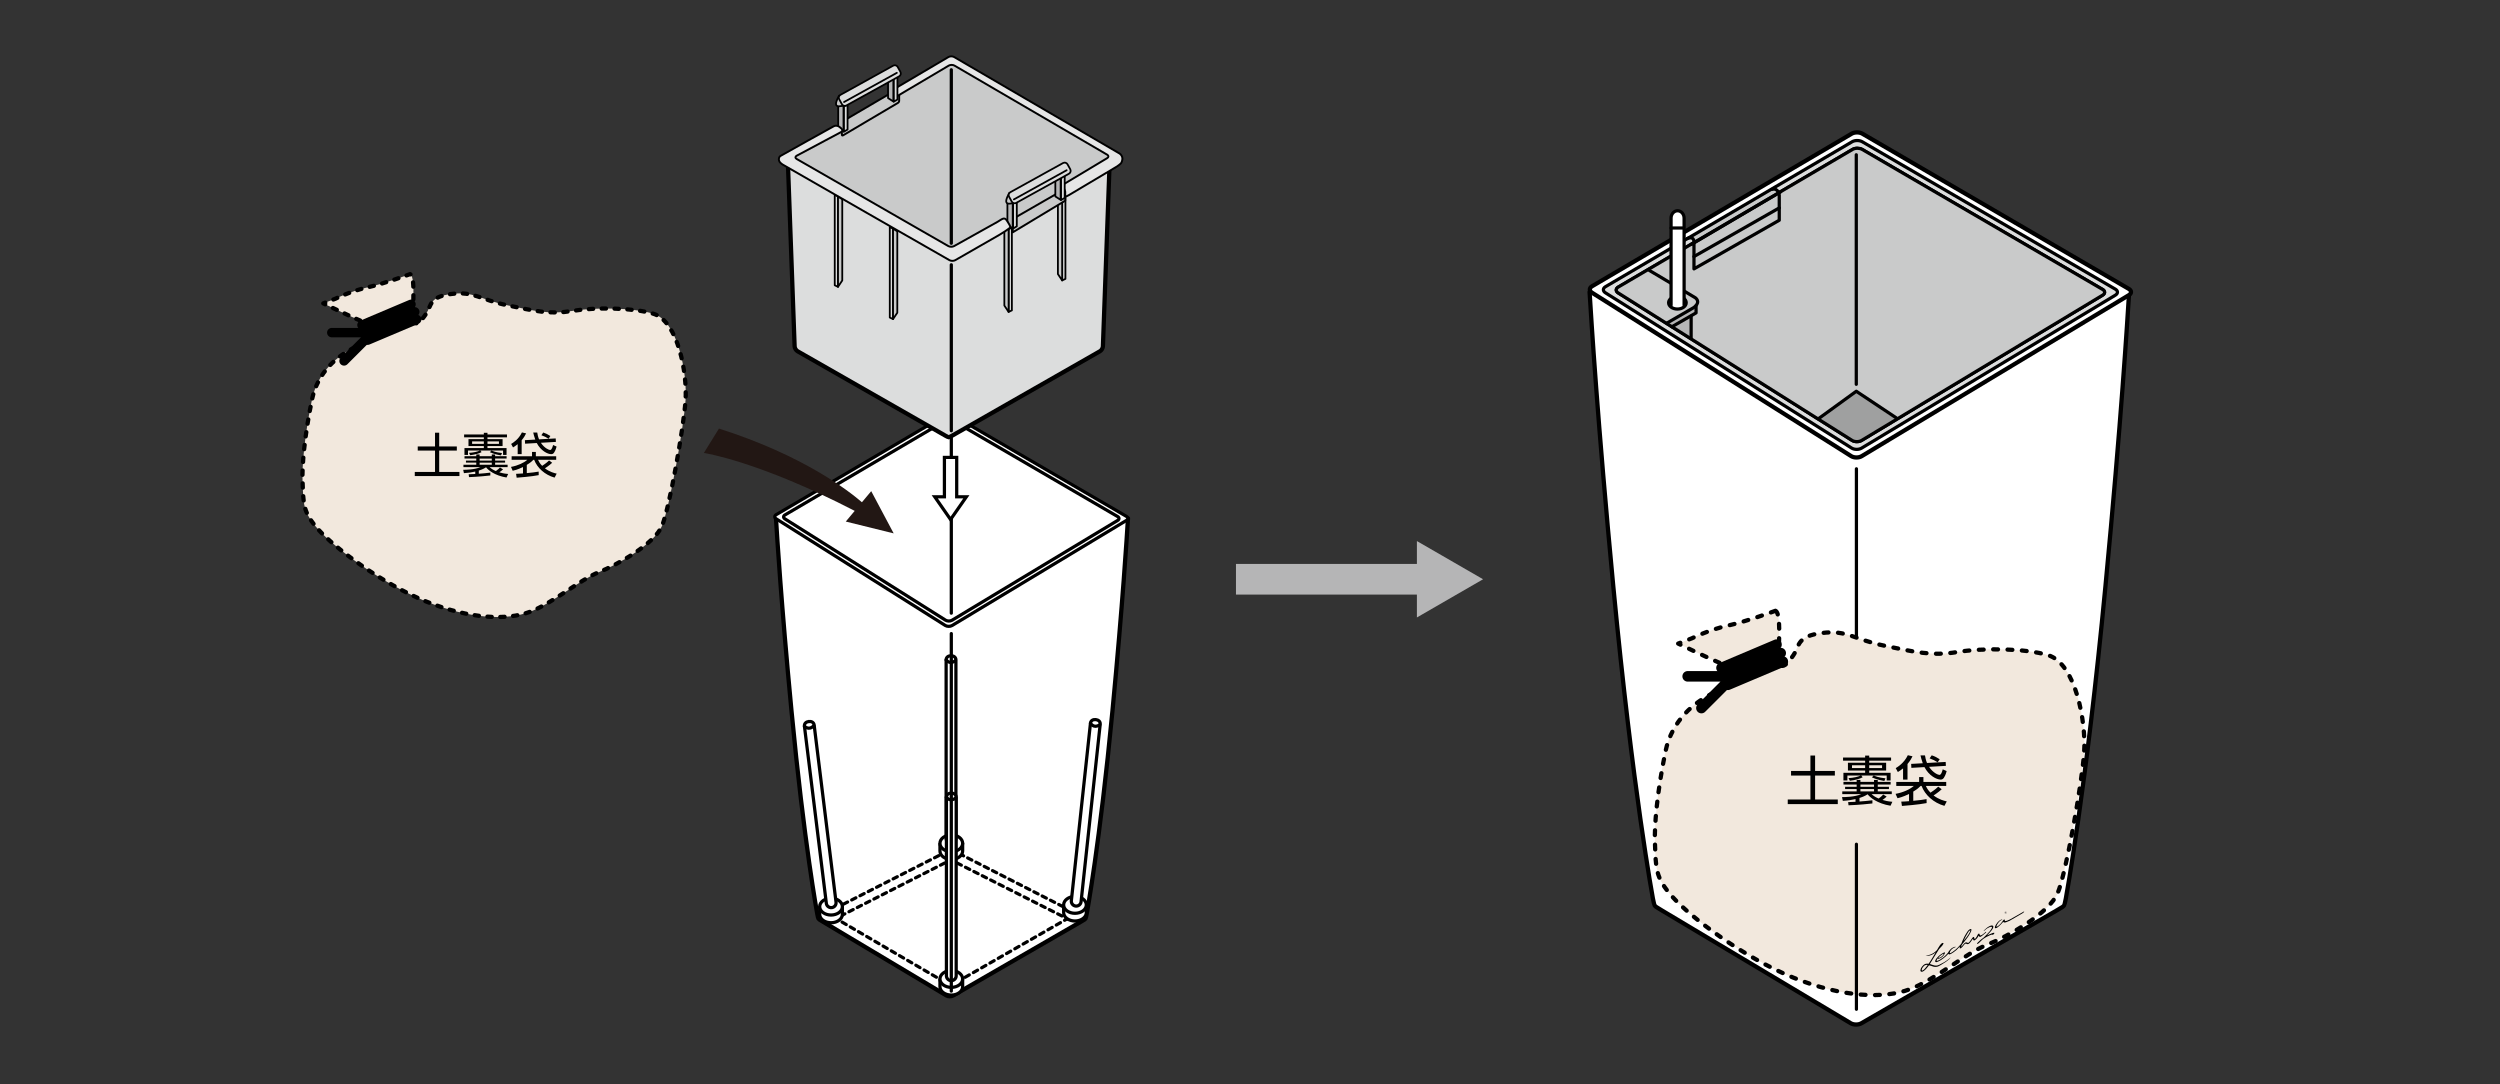 <?xml version="1.0" encoding="utf-8"?>
<!-- Generator: Adobe Illustrator 15.0.0, SVG Export Plug-In . SVG Version: 6.00 Build 0)  -->
<!DOCTYPE svg PUBLIC "-//W3C//DTD SVG 1.1//EN" "http://www.w3.org/Graphics/SVG/1.1/DTD/svg11.dtd">
<svg version="1.1" id="レイヤー_1" xmlns="http://www.w3.org/2000/svg" xmlns:xlink="http://www.w3.org/1999/xlink" x="0px"
	 y="0px" width="830px" height="360px" viewBox="0 0 830 360" enable-background="new 0 0 830 360" xml:space="preserve">
<rect x="0" y="0" width="830" height="360" fill="#333333" stroke="none"/>
<rect fill="none" width="830" height="360"/>
<g>
	<g>
		<path fill="#FFFFFF" d="M527.738,96.935c0.594,9.434,2.594,42.336,7.875,97.742c6.469,67.877,13.146,103.61,13.146,103.61
			c0.209,1.108,0.463,2.141,0.566,2.295s0.338,0.386,0.52,0.515c0.182,0.128,1.121,0.706,2.09,1.284l62.494,37.327
			c0.969,0.578,2.559,0.59,3.535,0.025l64.709-37.378c0.975-0.563,1.922-1.131,2.102-1.259c0.182-0.129,0.414-0.36,0.518-0.515
			c0.105-0.154,0.359-1.187,0.566-2.295c0,0,6.678-35.733,13.146-103.61c5.283-55.406,7.281-88.309,7.875-97.742"/>
		
			<path fill="none" stroke="#000000" stroke-width="1.418" stroke-linecap="round" stroke-linejoin="round" stroke-miterlimit="10" d="
			M527.738,96.935c0.594,9.434,2.594,42.336,7.875,97.742c6.469,67.877,13.146,103.61,13.146,103.61
			c0.209,1.108,0.463,2.141,0.566,2.295s0.338,0.386,0.52,0.515c0.182,0.128,1.121,0.706,2.09,1.284l62.494,37.327
			c0.969,0.578,2.559,0.59,3.535,0.025l64.709-37.378c0.975-0.563,1.922-1.131,2.102-1.259c0.182-0.129,0.414-0.36,0.518-0.515
			c0.105-0.154,0.359-1.187,0.566-2.295c0,0,6.678-35.733,13.146-103.61c5.283-55.406,7.281-88.309,7.875-97.742"/>
	</g>
	
		<line fill="none" stroke="#000000" stroke-width="1.077" stroke-linecap="round" stroke-linejoin="round" stroke-miterlimit="10" x1="616.332" y1="155.649" x2="616.332" y2="246.467"/>
	<g>
		<path fill="#FFFFFF" d="M706.758,95.903c0.975,0.567,0.982,1.508,0.016,2.089l-88.711,53.467
			c-0.965,0.581-2.535,0.565-3.488-0.036l-86.041-54.26c-0.953-0.602-0.939-1.561,0.033-2.132l86.189-50.646
			c0.973-0.57,2.564-0.574,3.537-0.007L706.758,95.903z"/>
		
			<path fill="none" stroke="#000000" stroke-width="1.418" stroke-linecap="round" stroke-linejoin="round" stroke-miterlimit="10" d="
			M706.758,95.903c0.975,0.567,0.982,1.508,0.016,2.089l-88.711,53.467c-0.965,0.581-2.535,0.565-3.488-0.036l-86.041-54.26
			c-0.953-0.602-0.939-1.561,0.033-2.132l86.189-50.646c0.973-0.57,2.564-0.574,3.537-0.007L706.758,95.903z"/>
	</g>
	<g>
		<path fill="#DCDDDD" d="M702.301,96.002c0.926,0.538,0.934,1.432,0.016,1.984l-84.275,50.797
			c-0.916,0.553-2.408,0.538-3.312-0.034l-81.736-51.547c-0.906-0.572-0.893-1.482,0.031-2.025l81.875-48.115
			c0.924-0.543,2.436-0.545,3.361-0.007L702.301,96.002z"/>
	</g>
	<rect x="608.609" y="233.799" fill="#FFFFFF" width="29.486" height="33.694"/>
	<path fill="#F2E8DD" d="M589.443,202.784c0,0-9.477,3.511-15.797,4.916c-6.314,1.403-11.93,4.214-11.93,4.214l-4.562,1.753
		c0,0,10.877,5.266,14.387,6.668c3.512,1.404,5.268,4.912,5.268,4.912s-0.355,1.407-7.373,4.566
		c-7.02,3.156-14.391,9.477-16.496,19.655c-2.865,13.856-3.713,25.038-3.506,30.185c0.348,8.775,0,11.58,5.963,18.251
		c5.965,6.667,23.516,20.007,40.012,26.678c16.5,6.665,30.188,7.017,38.611,3.86c8.424-3.16,18.602-11.938,25.621-14.744
		c7.018-2.807,20.707-10.527,23.514-17.199c2.809-6.667,8.076-36.502,8.775-46.682c0.707-10.178-2.807-29.482-11.934-32.29
		c-7.496-2.307-21.762-2.457-30.182-1.052c-8.424,1.403-14.041,0-24.219-2.108c-10.18-2.104-12.285-5.264-20.709-4.212
		c-8.424,1.055-7.369,4.212-9.479,7.372c-2.105,3.159-3.508,4.212-4.562,3.159C589.795,219.634,591.9,203.836,589.443,202.784z"/>
	
		<path fill="none" stroke="#000000" stroke-width="1.418" stroke-linecap="round" stroke-linejoin="round" stroke-dasharray="1.589,3.178" d="
		M589.443,202.784c0,0-9.477,3.511-15.797,4.916c-6.314,1.403-11.93,4.214-11.93,4.214l-4.562,1.753c0,0,10.877,5.266,14.387,6.668
		c3.512,1.404,5.268,4.912,5.268,4.912s-0.355,1.407-7.373,4.566c-7.02,3.156-14.391,9.477-16.496,19.655
		c-2.865,13.856-3.713,25.038-3.506,30.185c0.348,8.775,0,11.58,5.963,18.251c5.965,6.667,23.516,20.007,40.012,26.678
		c16.5,6.665,30.188,7.017,38.611,3.86c8.424-3.16,18.602-11.938,25.621-14.744c7.018-2.807,20.707-10.527,23.514-17.199
		c2.809-6.667,8.076-36.502,8.775-46.682c0.707-10.178-2.807-29.482-11.934-32.29c-7.496-2.307-21.762-2.457-30.182-1.052
		c-8.424,1.403-14.041,0-24.219-2.108c-10.18-2.104-12.285-5.264-20.709-4.212c-8.424,1.055-7.369,4.212-9.479,7.372
		c-2.105,3.159-3.508,4.212-4.562,3.159C589.795,219.634,591.9,203.836,589.443,202.784z"/>
	
		<polyline fill="none" stroke="#000000" stroke-width="3.51" stroke-linecap="round" stroke-linejoin="round" stroke-miterlimit="10" points="
		560.309,224.546 575.404,224.546 564.871,235.079 	"/>
	
		<line fill="none" stroke="#000000" stroke-width="3.51" stroke-linecap="round" stroke-linejoin="round" stroke-miterlimit="10" x1="571.541" y1="221.739" x2="589.795" y2="214.017"/>
	
		<line fill="none" stroke="#000000" stroke-width="3.51" stroke-linecap="round" stroke-linejoin="round" stroke-miterlimit="10" x1="572.945" y1="224.546" x2="591.197" y2="216.827"/>
	
		<line fill="none" stroke="#000000" stroke-width="3.51" stroke-linecap="round" stroke-linejoin="round" stroke-miterlimit="10" x1="573.646" y1="227.354" x2="591.9" y2="219.634"/>
	<g>
		<path d="M602.613,250.837v5.118h6.559v1.532h-6.559v7.947h7.531v1.531h-16.613v-1.531h7.531v-7.947h-6.434v-1.532h6.434v-5.118
			H602.613z"/>
		<path d="M627.658,267.507c-4.488-0.739-6.867-2.812-7.605-3.803c-0.99,0.667-2.162,1.063-2.703,1.226v1.171
			c1.893-0.144,2.307-0.18,4.289-0.414v1.063c-1.316,0.144-4.217,0.468-7.93,0.612l-0.125-1.063c1.424-0.054,2.162-0.09,2.449-0.107
			v-0.901c-1.35,0.307-2.414,0.486-4.217,0.595l-0.27-1.243c0.848,0,4.289-0.036,6.398-0.991h-6.309v-0.901h4.775v-0.775h-3.838
			v-0.757h3.838v-0.757h-4.379v-0.883h4.379v-0.631h1.244v0.631h4.523v-0.631h1.242v0.631h4.271v0.883h-4.271v0.757h3.713v0.757
			h-3.713v0.775h4.65v0.901h-6.703c0.738,0.666,1.404,1.062,2.342,1.459c0.865-0.595,1.334-1.117,1.514-1.333l1.154,0.702
			c-0.596,0.541-0.865,0.722-1.389,1.1c0.848,0.252,1.748,0.486,3.279,0.613L627.658,267.507z M618.395,258.063
			c-0.9,0.505-2.451,0.919-4.234,1.153l-0.451-0.883c1.695-0.09,3.154-0.433,4.072-0.865h-4.449v1.64h-1.316v-2.54h7.209v-0.757
			h-5.713v-2.577h5.713v-0.685h-7.336v-1.046h7.336v-0.631h1.352v0.631h7.262v1.046h-7.262v0.685h5.621v2.577h-5.621v0.757h7.1v2.54
			h-1.297v-1.64h-8.453L618.395,258.063z M614.863,254.063V255h4.361v-0.937H614.863z M617.656,260.46v0.757h4.523v-0.757H617.656z
			 M617.656,261.974v0.775h4.523v-0.775H617.656z M620.576,254.063V255h4.27v-0.937H620.576z M622.07,257.487
			c1.623,0.685,3.299,0.847,3.912,0.919l-0.379,0.883c-0.434-0.072-2.523-0.433-4.145-1.207L622.07,257.487z"/>
		<path d="M629.33,263.56c2.631-0.486,4.848-1.55,6.055-2.631h-5.82v-1.333h7.586v-1.604h1.424v1.604h7.568v1.333h-6.758
			c0.252,0.559,0.613,1.298,1.531,2.234c1.604-1.045,2.217-1.64,2.578-2l1.152,0.865c-1.152,1.1-2.631,2-2.703,2.055
			c1.803,1.387,3.551,1.783,4.379,1.981l-0.773,1.479c-3.623-1.01-6.488-3.641-7.588-6.614h-0.307
			c-0.504,0.505-1.008,1.01-2.451,1.874v3.063c2.199-0.216,2.992-0.306,4.416-0.559l0.018,1.315
			c-2.541,0.523-7.658,0.92-8.199,0.955l-0.217-1.441c0.848-0.018,1.605-0.054,2.578-0.144v-2.397
			c-2.072,1.01-3.279,1.279-3.838,1.406L629.33,263.56z M633.293,258.82h-1.477v-3.712c-0.721,0.595-1.244,0.901-1.73,1.207
			l-0.703-1.297c0.703-0.433,2.758-1.658,4.02-4.289l1.549,0.36c-0.342,0.685-0.684,1.388-1.658,2.559V258.82z M645.963,252.964
			l0.072,1.298l-5.588,0.324c1.352,2.054,3.047,2.685,3.443,2.685c0.611,0,0.936-1.261,1.1-1.855l1.297,0.576
			c-0.307,1.279-0.758,1.982-0.92,2.234c-0.359,0.559-0.828,0.595-1.08,0.595c-1.352,0-3.875-1.279-5.371-4.145l-4.342,0.252
			l-0.072-1.315l3.855-0.216c-0.432-1.189-0.613-2-0.756-2.613h1.494c0.109,0.685,0.271,1.568,0.668,2.523L645.963,252.964z
			 M643.312,253.072c-0.863-0.541-1.639-0.919-2.684-1.298l0.703-1.009c1.025,0.342,1.494,0.595,2.648,1.297L643.312,253.072z"/>
	</g>
	<g>
		<g>
			<g>
				<g>
					<g>
						<g>
							<path fill-rule="evenodd" clip-rule="evenodd" d="M645.521,319.415c-0.471,0.274-1.082,0.602-1.623,0.855
								c-0.547,0.252-0.693,0.288-1.088,0.315c-0.402,0.027-0.822-0.11-1.115-0.211c-0.289-0.104-0.748-0.263-0.986-0.331
								c0.012-0.059,1.113-1.812,1.277-2.074c0.168-0.258,0.988-1.587,1.133-1.828c0.145-0.238,0.514-0.814,0.658-1.047
								c0.24-0.227,0.902-0.975,1.053-1.146c0.143-0.178,0.367-0.521,0.398-0.626c0.031-0.102,0.018-0.159-0.051-0.205
								c-0.139-0.105-0.242-0.071-0.404-0.003c-0.154,0.062-0.455,0.363-0.684,0.67c-0.229,0.311-0.391,0.565-0.559,0.862
								c-0.164,0.3-0.363,0.634-0.469,0.802c-0.096,0.098-0.188,0.212-0.57,0.536c-0.377,0.329-0.615,0.437-0.877,0.586
								c-0.252,0.146-0.059,0.048-0.182,0.105c-0.398,0.202-0.914,0.383-1.229,0.444c-0.4,0.074-0.43,0.085-0.91,0.102
								c0.051,0.018,0.229,0.078,0.502,0.1c0.412,0.047,0.877-0.078,1.191-0.174c0.312-0.104,0.838-0.372,1.033-0.499
								c0.191-0.128,0.359-0.241,0.648-0.487c-0.078,0.133-0.959,1.576-1.164,1.932c-0.205,0.354-0.148,0.225-0.383,0.607
								c-0.225,0.382-0.691,1.086-0.824,1.273c-0.062-0.005-0.355-0.043-0.428-0.041c-0.068,0-0.266-0.031-0.635,0.088
								c-0.373,0.122-0.674,0.402-0.832,0.576c-0.088,0.092-0.221,0.235-0.309,0.352c-0.125,0.156-0.254,0.363-0.305,0.471
								c-0.09,0.17-0.186,0.496-0.201,0.688c-0.012,0.121,0.006,0.354,0.174,0.453c0.221,0.123,0.48,0.092,0.914-0.189
								c0.434-0.283,0.688-0.597,0.992-0.926c0.301-0.332,0.635-0.786,0.768-0.967c0.082,0.006,0.6,0.156,0.725,0.205
								c0.115,0.05,0.549,0.184,0.744,0.246c0.258,0.081,0.719,0.125,1.168,0.043c0.441-0.081,0.869-0.358,1.289-0.59
								c0.414-0.232,0.98-0.596,1.459-0.908c0.48-0.316,1.117-0.829,1.328-1.02c0.207-0.191,0.416-0.449,0.555-0.632
								c-0.08,0.045-0.604,0.481-0.9,0.706C646.518,318.751,645.98,319.138,645.521,319.415z M638.912,321.741
								c-0.289,0.258-0.646,0.559-0.811,0.476c-0.076-0.041-0.096-0.19-0.068-0.349c0.033-0.199,0.178-0.516,0.324-0.701
								c0.148-0.185,0.42-0.543,0.719-0.697c0.291-0.16,0.602-0.191,0.936-0.104C639.74,320.719,639.211,321.48,638.912,321.741z
								 M656.914,310.647c0.076,0.146,0.166,0.327,0.377,0.379c0.203,0.059,0.41-0.074,0.705-0.287
								c0.301-0.215,1.207-0.979,1.32-1.102c0.105-0.126,0.115-0.217,0.07-0.259c-0.041-0.036-0.086-0.011-0.162,0.036
								c-0.078,0.051-0.301,0.27-0.506,0.454c-0.211,0.188-0.406,0.318-0.615,0.457c-0.207,0.145-0.361,0.21-0.469,0.253
								c-0.195,0.068-0.326-0.172-0.371-0.253s-0.117-0.279-0.141-0.337c-0.025-0.062-0.109-0.048-0.25,0.008
								c-0.131,0.053-0.23,0.193-0.275,0.318c-0.045,0.117-0.172,0.349-0.32,0.635c-0.154,0.284-0.23,0.398-0.33,0.509
								c-0.098,0.104-0.281,0.3-0.361,0.288c-0.055-0.006-0.119-0.238-0.146-0.391s-0.033-0.246-0.166-0.282
								c-0.129-0.036-0.314,0.119-0.412,0.252c-0.1,0.136-0.332,0.479-0.564,0.816c-0.229,0.335-0.406,0.538-0.484,0.626
								c-0.078,0.094-0.25,0.236-0.367,0.279c-0.109,0.047-0.248-0.055-0.369-0.11c-0.123-0.052-0.311-0.131-0.52-0.041
								c-0.211,0.095-0.41,0.313-0.57,0.479c-0.158,0.165-0.596,0.707-0.691,0.818c-0.09,0.111-0.146,0.162-0.158,0.004
								c-0.012-0.219,0.328-0.689,0.398-0.804c0.027-0.03,0.348-0.399,0.697-0.843c0.426-0.531,0.904-1.171,1.127-1.484
								c0.48-0.686,0.891-1.473,1.045-1.871c0.139-0.367,0.139-0.539,0.076-0.664c-0.059-0.119-0.324-0.127-0.553,0.011
								c-0.225,0.136-0.465,0.385-0.66,0.634c-0.199,0.258-0.912,1.44-1.102,1.809c-0.193,0.365-0.488,1.053-0.615,1.33
								c-0.125,0.279-0.254,0.625-0.414,1.027c-0.26,0.295-0.729,0.826-1.17,1.27c-0.348,0.348-0.68,0.631-0.832,0.757
								c-0.352,0.291-0.74,0.579-0.98,0.737c-0.246,0.154-0.48,0.281-0.602,0.334c-0.127,0.056-0.266-0.041-0.23-0.24
								c0.027-0.203,0.203-0.535,0.449-0.814c0.254-0.279,0.371-0.377,0.613-0.537c0.248-0.161,0.512-0.264,0.785-0.371
								c0.275-0.107,0.1-0.128-0.004-0.145c-0.1-0.008-0.299,0.03-0.713,0.208c-0.41,0.175-0.553,0.335-0.783,0.531
								c-0.229,0.194-0.594,0.683-0.676,0.79c-0.082,0.111-0.152,0.24-0.199,0.356c-0.26,0.362-0.795,0.897-1.035,1.127
								c-0.238,0.228-0.508,0.44-0.699,0.597c-0.168,0.144-0.736,0.521-0.963,0.642c-0.455,0.263-0.695,0.349-0.865,0.409
								c-0.176,0.064-0.252,0.027-0.287-0.049c-0.035-0.078,0.035-0.232,0.09-0.336c0.051-0.1,0.197-0.307,0.277-0.414
								c0.016,0.024,0.127,0.157,0.359,0.104c0.209-0.049,0.691-0.195,1.158-0.611c0.443-0.387,0.668-0.812,0.756-0.961
								c0.08-0.138,0.164-0.332,0.168-0.414c0.008-0.084-0.068-0.137-0.221-0.104c-0.154,0.033-0.422,0.171-0.611,0.274
								c-0.182,0.108-0.58,0.368-0.896,0.606c-0.203,0.166-0.432,0.387-0.586,0.529c-0.191,0.171-0.453,0.471-0.609,0.68
								c-0.096,0.123-0.221,0.324-0.293,0.511c-0.053,0.13-0.072,0.255-0.066,0.329c0.014,0.18,0.166,0.34,0.492,0.285
								c0.328-0.058,0.881-0.359,1.355-0.625c0.477-0.272,1.203-0.873,1.625-1.221c0.41-0.348,0.775-0.784,0.902-0.951
								c0.074,0.217,0.221,0.282,0.441,0.234c0.172-0.035,0.453-0.18,0.643-0.29c0.186-0.104,0.406-0.241,0.6-0.379
								c0.424-0.3,0.812-0.614,0.986-0.759c0.248-0.213,0.99-0.98,1.172-1.193c-0.004,0.069-0.045,0.243-0.062,0.344
								c-0.02,0.102,0,0.248,0.053,0.287c0.109,0.069,0.271-0.002,0.568-0.237c0.299-0.235,0.562-0.624,0.766-0.887
								c0.207-0.264,0.365-0.379,0.504-0.448c0.143-0.07,0.326,0.066,0.615,0.152c0.295,0.077,0.576-0.137,0.826-0.366
								c0.254-0.235,0.807-1.118,0.947-1.29c0.131-0.174,0.176,0.1,0.225,0.204c0.059,0.106,0.127,0.324,0.332,0.239
								c0.34-0.145,0.727-0.529,0.896-0.713C656.525,311.345,656.801,310.835,656.914,310.647z M652.109,311.933
								c0.111-0.228,0.322-0.698,0.451-0.92c0.119-0.219,0.475-0.883,0.582-1.033c0.1-0.154,0.311-0.559,0.438-0.711
								c0.127-0.149,0.42-0.391,0.514-0.404c0.098-0.011,0.066,0.102,0.039,0.196c-0.016,0.048-0.066,0.191-0.156,0.39
								c-0.068,0.17-0.176,0.363-0.252,0.496c-0.17,0.281-0.545,0.848-0.684,1.031c-0.143,0.18-0.961,1.243-1.111,1.393
								C651.986,312.189,652.002,312.153,652.109,311.933z M644.014,317.454c0.314-0.271,0.59-0.477,0.824-0.617
								c0.23-0.141,0.381-0.222,0.43-0.172c0.043,0.049,0.016,0.104-0.092,0.291c-0.109,0.191-0.24,0.362-0.486,0.559
								c-0.238,0.191-0.471,0.344-0.699,0.424c-0.23,0.078-0.297,0.072-0.352,0.053c-0.061-0.016-0.1-0.056-0.1-0.056
								S643.693,317.73,644.014,317.454z M661.547,309.757c-0.197,0.068-0.795,0.326-1.006,0.42
								c-0.217,0.092-0.443,0.19-0.885,0.382c0.127-0.112,0.5-0.493,0.859-0.883c0.303-0.327,0.586-0.646,0.729-0.84
								c0.303-0.372,0.443-0.694,0.512-0.931c0.064-0.236,0.023-0.387-0.031-0.476c-0.055-0.088-0.221-0.157-0.369-0.171
								c-0.148-0.018-0.377,0.014-0.686,0.154c-0.311,0.139-0.705,0.365-0.986,0.58c-0.283,0.212-0.576,0.484-0.742,0.648
								c-0.17,0.17-0.17,0.176-0.311,0.354c-0.145,0.174-0.039,0.133-0.027,0.127c0.049-0.025,0.039-0.012,0.143-0.086
								c0.105-0.077,0.473-0.415,0.627-0.548c0.154-0.137,0.414-0.3,0.557-0.38c0.137-0.084,0.357-0.194,0.684-0.324
								c0.322-0.129,0.443-0.084,0.543-0.074c0.1,0.011,0.156,0.047,0.193,0.141c0.045,0.091-0.115,0.388-0.24,0.606
								c-0.121,0.219-0.23,0.358-0.514,0.726c-0.293,0.362-0.652,0.725-0.977,1.045s-0.592,0.592-0.977,0.979
								c-0.568,0.407-0.787,0.587-1.113,0.856c-0.328,0.268-0.648,0.59-0.861,0.806c-0.215,0.212-0.238,0.286-0.297,0.409
								c-0.057,0.116,0.051,0.133,0.107,0.125c0.057-0.009,0.312-0.146,0.48-0.279c0.17-0.137,0.387-0.378,0.586-0.586
								c0.123-0.125,0.324-0.32,0.531-0.506c0.145-0.125,0.293-0.235,0.414-0.336c0.307-0.237,0.795-0.498,1.086-0.67
								c0.289-0.164,0.748-0.373,1.115-0.537c0.365-0.154,0.559-0.207,0.678-0.227c0.121-0.024,0.143,0.047,0.162,0.16
								c0.445-0.232,0.539-0.406,0.576-0.531c0.057-0.176-0.027-0.216-0.072-0.229C661.998,309.648,661.742,309.687,661.547,309.757
								z M671.955,302.603c-0.189,0.117-4.348,2.494-4.625,2.637c-0.279,0.147-0.43,0.208-0.842,0.373
								c-0.408,0.162-0.529,0.162-0.691,0.178c-0.182,0.02-0.236-0.121-0.203-0.274c0.027-0.153-0.033-0.21-0.088-0.237
								c-0.064-0.028-0.232,0.041-0.352,0.141c-0.115,0.101-0.299,0.407-0.43,0.609c-0.131,0.203-0.48,0.593-0.602,0.727
								c-0.125,0.13-0.375,0.357-0.535,0.49c-0.164,0.138-0.393,0.312-0.549,0.387c-0.16,0.075-0.27,0.039-0.238-0.103
								c0.018-0.075,0.088-0.26,0.189-0.465c0.094-0.187,0.221-0.388,0.314-0.528c0.193-0.303,0.498-0.604,0.654-0.743
								c0.154-0.138,0.416-0.277,0.58-0.349c0.17-0.066,0.219-0.066,0.223-0.113c0-0.053-0.078-0.063-0.141-0.072
								c-0.055-0.009-0.176,0.025-0.338,0.097c-0.164,0.069-0.48,0.29-0.572,0.36c-0.09,0.066-0.309,0.268-0.527,0.523
								c-0.211,0.254-0.355,0.471-0.486,0.684c-0.07,0.102-0.146,0.238-0.225,0.395c-0.072,0.153-0.127,0.309-0.148,0.387
								c-0.033,0.146-0.051,0.307,0.012,0.404c0.062,0.086,0.178,0.089,0.475-0.014c0.307-0.102,0.719-0.48,1.021-0.753
								c0.086-0.081,0.236-0.226,0.387-0.369c0.354-0.368,0.771-0.831,0.855-0.925c0.119,0.205,0.404,0.246,0.646,0.216
								c0.174-0.021,0.32-0.089,0.408-0.124c0.223-0.081,0.699-0.264,1.051-0.436c0.354-0.171,3.889-2.262,4.355-2.531
								C671.994,302.905,672.148,302.483,671.955,302.603z M666.059,303.299c0.152-0.093,0.223-0.315,0.125-0.479
								c-0.094-0.172-0.311-0.232-0.469-0.139c-0.166,0.094-0.244,0.297-0.139,0.477
								C665.676,303.337,665.896,303.387,666.059,303.299z M665.725,302.714c0.1-0.059,0.316-0.077,0.428,0.115
								c0.104,0.192,0.004,0.373-0.107,0.43c-0.127,0.076-0.324,0.084-0.441-0.124C665.498,302.95,665.621,302.774,665.725,302.714z
								 M665.916,303.198l-0.092-0.158l0.072-0.041l0.166,0.111l0.057-0.03l-0.168-0.116c0,0,0.068-0.072,0.035-0.143
								c-0.043-0.065-0.117-0.062-0.15-0.047c-0.033,0.02-0.182,0.104-0.182,0.104l0.205,0.354L665.916,303.198z M665.732,302.88
								c0,0,0.086-0.047,0.107-0.059c0.02-0.007,0.061-0.018,0.092,0.023c0.027,0.051,0,0.092-0.018,0.103
								c-0.02,0.007-0.111,0.061-0.111,0.061L665.732,302.88z"/>
						</g>
					</g>
				</g>
			</g>
		</g>
	</g>
	
		<line fill="none" stroke="#000000" stroke-width="1.055" stroke-linecap="round" stroke-linejoin="round" stroke-miterlimit="10" x1="616.332" y1="280.275" x2="616.332" y2="335.08"/>
	<g>
		
			<path fill="none" stroke="#000000" stroke-width="1.077" stroke-linecap="round" stroke-linejoin="round" stroke-miterlimit="10" d="
			M698.07,96.098c0.879,0.512,0.885,1.36,0.014,1.886l-65.363,39.395c-0.871,0.525-2.297,1.385-3.168,1.91l-11.527,6.951
			c-0.871,0.525-2.289,0.512-3.148-0.031l-77.654-48.973c-0.861-0.543-0.848-1.408,0.029-1.924l77.789-45.705
			c0.877-0.515,2.312-0.518,3.193-0.006L698.07,96.098z"/>
	</g>
	
		<path fill="#FFFFFF" stroke="#000000" stroke-width="1.077" stroke-linecap="round" stroke-linejoin="round" stroke-miterlimit="10" d="
		M590.83,65.285"/>
	<g>
		<path fill="#C9CACA" d="M698.07,96.098c0.879,0.512,0.885,1.36,0.014,1.886l-65.363,39.395c-0.871,0.525-2.297,1.385-3.168,1.91
			l-11.527,6.951c-0.871,0.525-2.289,0.512-3.148-0.031l-77.654-48.973c-0.861-0.543-0.848-1.408,0.029-1.924l77.789-45.705
			c0.877-0.515,2.312-0.518,3.193-0.006L698.07,96.098z"/>
	</g>
	
		<path fill="#FFFFFF" stroke="#000000" stroke-width="1.077" stroke-linecap="round" stroke-linejoin="round" stroke-miterlimit="10" d="
		M562.398,81.429"/>
	
		<path fill="#C9CACA" stroke="#000000" stroke-width="1.077" stroke-linecap="round" stroke-linejoin="round" stroke-miterlimit="10" d="
		M560.199,79.172c2.807-1.054,2.199,2.024,2.199,2.024v8.072l28.311-16.145v-8.307c0,0-0.277-2.503-2.326-1.967"/>
	
		<ellipse fill="#FFFFFF" stroke="#000000" stroke-width="1.077" stroke-linecap="round" stroke-linejoin="round" stroke-miterlimit="10" cx="556.898" cy="100.5" rx="2.924" ry="2.108"/>
	<polygon fill="#B5B5B6" points="555.469,108.392 563.057,103.734 563.047,101.761 553.785,107.3 	"/>
	<polygon fill="#B5B5B6" points="561.682,104.745 561.494,111.893 555.779,108.524 	"/>
	
		<line fill="#FFFFFF" stroke="#000000" stroke-width="1.077" stroke-linecap="round" stroke-linejoin="round" stroke-miterlimit="10" x1="561.449" y1="112.347" x2="561.461" y2="104.981"/>
	
		<line fill="none" stroke="#000000" stroke-width="1.077" stroke-linecap="round" stroke-linejoin="round" stroke-miterlimit="10" x1="616.285" y1="51.386" x2="616.285" y2="127.585"/>
	<path fill="#F2E8DD" d="M136.145,91.013c0,0-8.459,3.133-14.096,4.385c-5.634,1.254-10.647,3.76-10.647,3.76l-4.072,1.564
		c0,0,9.708,4.699,12.841,5.951c3.133,1.251,4.698,4.384,4.698,4.384s-0.313,1.255-6.578,4.073
		c-6.263,2.816-12.841,8.454-14.716,17.537c-2.559,12.364-3.316,22.341-3.133,26.934c0.313,7.83,0,10.334,5.321,16.284
		c5.326,5.951,20.986,17.853,35.703,23.804c14.721,5.948,26.936,6.262,34.451,3.444c7.517-2.818,16.599-10.649,22.862-13.153
		c6.263-2.506,18.478-9.396,20.984-15.347c2.504-5.95,7.202-32.569,7.828-41.653c0.629-9.082-2.504-26.307-10.647-28.812
		c-6.69-2.057-19.419-2.19-26.934-0.939c-7.515,1.252-12.528,0-21.607-1.879c-9.082-1.879-10.963-4.697-18.478-3.759
		c-7.517,0.941-6.578,3.759-8.458,6.577c-1.875,2.819-3.13,3.757-4.069,2.819C136.458,106.047,138.335,91.952,136.145,91.013z"/>
	<g>
		<g>
			<path fill="none" stroke="#000000" stroke-width="1.418" stroke-linecap="round" stroke-linejoin="round" d="M107.992,100.468
				l-0.662,0.254c0,0,0.232,0.112,0.636,0.307"/>
			
				<path fill="none" stroke="#000000" stroke-width="1.418" stroke-linecap="round" stroke-linejoin="round" stroke-dasharray="1.422,2.844" d="
				M110.53,102.257c3.121,1.487,7.676,3.631,9.641,4.416c3.133,1.251,4.698,4.384,4.698,4.384s-0.313,1.255-6.578,4.073
				c-6.263,2.816-12.841,8.454-14.716,17.537c-2.559,12.364-3.316,22.341-3.133,26.934c0.313,7.83,0,10.334,5.321,16.284
				c5.326,5.951,20.986,17.853,35.703,23.804c14.721,5.948,26.936,6.262,34.451,3.444c7.517-2.818,16.599-10.649,22.862-13.153
				c6.263-2.506,18.478-9.396,20.984-15.347c2.504-5.95,7.202-32.569,7.828-41.653c0.629-9.082-2.504-26.307-10.647-28.812
				c-6.69-2.057-19.419-2.19-26.934-0.939c-7.515,1.252-12.528,0-21.607-1.879c-9.082-1.879-10.963-4.697-18.478-3.759
				c-7.517,0.941-6.578,3.759-8.458,6.577c-1.875,2.819-3.13,3.757-4.069,2.819c-0.939-0.939,0.939-15.034-1.252-15.974
				c0,0-8.459,3.133-14.096,4.385c-5.634,1.254-10.647,3.76-10.647,3.76l-2.08,0.799"/>
		</g>
	</g>
	
		<polyline fill="none" stroke="#000000" stroke-width="3.132" stroke-linecap="round" stroke-linejoin="round" stroke-miterlimit="10" points="
		110.15,110.431 123.617,110.431 114.221,119.825 	"/>
	
		<line fill="none" stroke="#000000" stroke-width="3.132" stroke-linecap="round" stroke-linejoin="round" stroke-miterlimit="10" x1="120.171" y1="107.924" x2="136.458" y2="101.035"/>
	
		<line fill="none" stroke="#000000" stroke-width="3.132" stroke-linecap="round" stroke-linejoin="round" stroke-miterlimit="10" x1="121.423" y1="110.431" x2="137.709" y2="103.54"/>
	
		<line fill="none" stroke="#000000" stroke-width="3.132" stroke-linecap="round" stroke-linejoin="round" stroke-miterlimit="10" x1="122.049" y1="112.937" x2="138.335" y2="106.047"/>
	
		<line fill="#FFFFFF" stroke="#000000" stroke-width="1.077" stroke-linecap="round" stroke-linejoin="round" stroke-miterlimit="10" x1="562.398" y1="85.174" x2="590.709" y2="69.029"/>
	
		<line fill="#FFFFFF" stroke="#000000" stroke-width="1.077" stroke-linecap="round" stroke-linejoin="round" stroke-miterlimit="10" x1="591.053" y1="63.749" x2="561.617" y2="81.1"/>
	<g>
		<path fill="#FFFFFF" d="M257.621,172.095c0.388,6.155,1.692,27.621,5.14,63.768c4.221,44.277,8.573,67.592,8.573,67.592
			c0.135,0.723,0.301,1.396,0.369,1.496c0.067,0.1,0.219,0.251,0.336,0.335c0.118,0.084,0.73,0.462,1.362,0.839l40.775,24.352
			c0.631,0.377,1.669,0.385,2.306,0.017l42.214-24.385c0.637-0.368,1.253-0.738,1.37-0.822s0.269-0.235,0.338-0.335
			c0.069-0.1,0.235-0.773,0.371-1.496c0,0,4.355-23.314,8.576-67.592c3.445-36.146,4.75-57.612,5.14-63.768"/>
		
			<path fill="none" stroke="#000000" stroke-width="1.418" stroke-linecap="round" stroke-linejoin="round" stroke-miterlimit="10" d="
			M257.621,172.095c0.388,6.155,1.692,27.621,5.14,63.768c4.221,44.277,8.573,67.592,8.573,67.592
			c0.135,0.723,0.301,1.396,0.369,1.496c0.067,0.1,0.219,0.251,0.336,0.335c0.118,0.084,0.73,0.462,1.362,0.839l40.775,24.352
			c0.631,0.377,1.669,0.385,2.306,0.017l42.214-24.385c0.637-0.368,1.253-0.738,1.37-0.822s0.269-0.235,0.338-0.335
			c0.069-0.1,0.235-0.773,0.371-1.496c0,0,4.355-23.314,8.576-67.592c3.445-36.146,4.75-57.612,5.14-63.768"/>
	</g>
	
		<path fill="#FFFFFF" stroke="#D84480" stroke-width="0.615" stroke-linecap="round" stroke-linejoin="round" stroke-miterlimit="10" d="
		M298.553,151.292"/>
	<g>
		<path fill="#FFFFFF" d="M373.955,171.422c0.635,0.37,0.64,0.983,0.01,1.363l-57.872,34.883c-0.63,0.38-1.654,0.37-2.276-0.022
			l-56.129-35.398c-0.622-0.393-0.612-1.018,0.022-1.391l56.222-33.039c0.634-0.373,1.673-0.375,2.308-0.005L373.955,171.422z"/>
		
			<path fill="none" stroke="#000000" stroke-width="1.077" stroke-linecap="round" stroke-linejoin="round" stroke-miterlimit="10" d="
			M373.955,171.422c0.635,0.37,0.64,0.983,0.01,1.363l-57.872,34.883c-0.63,0.38-1.654,0.37-2.276-0.022l-56.129-35.398
			c-0.622-0.393-0.612-1.018,0.022-1.391l56.222-33.039c0.634-0.373,1.673-0.375,2.308-0.005L373.955,171.422z"/>
	</g>
	<g>
		<path fill="#FFFFFF" d="M371.049,171.487c0.604,0.352,0.608,0.934,0.01,1.295l-54.98,33.137c-0.598,0.361-1.571,0.352-2.162-0.021
			l-53.321-33.627c-0.591-0.373-0.582-0.967,0.021-1.321l53.413-31.387c0.603-0.354,1.589-0.356,2.193-0.005L371.049,171.487z"/>
		
			<path fill="none" stroke="#000000" stroke-width="1.077" stroke-linecap="round" stroke-linejoin="round" stroke-miterlimit="10" d="
			M371.049,171.487c0.604,0.352,0.608,0.934,0.01,1.295l-54.98,33.137c-0.598,0.361-1.571,0.352-2.162-0.021l-53.321-33.627
			c-0.591-0.373-0.582-0.967,0.021-1.321l53.413-31.387c0.603-0.354,1.589-0.356,2.193-0.005L371.049,171.487z"/>
	</g>
	
		<path fill="#FFFFFF" stroke="#D84480" stroke-width="0.615" stroke-linecap="round" stroke-linejoin="round" stroke-miterlimit="10" d="
		M280.212,161.706"/>
	
		<line fill="#FFFFFF" stroke="#000000" stroke-width="1.077" stroke-linecap="round" stroke-linejoin="round" stroke-miterlimit="10" x1="315.833" y1="142.381" x2="315.833" y2="203.569"/>
	
		<line fill="#FFFFFF" stroke="#000000" stroke-width="1.077" stroke-linecap="round" stroke-linejoin="round" stroke-miterlimit="10" x1="315.833" y1="266.505" x2="315.833" y2="327.694"/>
	
		<polyline fill="none" stroke="#000000" stroke-width="1.077" stroke-linecap="round" stroke-linejoin="round" stroke-miterlimit="10" stroke-dasharray="1.543,1.543" points="
		271.768,304.378 315.723,282.007 359.899,304.571 	"/>
	<g>
		<g>
			
				<line fill="none" stroke="#000000" stroke-width="1.077" stroke-linecap="round" stroke-linejoin="round" x1="277.037" y1="305.147" x2="277.725" y2="304.798"/>
			
				<line fill="none" stroke="#000000" stroke-width="1.077" stroke-linecap="round" stroke-linejoin="round" stroke-dasharray="1.549,1.549" x1="279.105" y1="304.095" x2="314.306" y2="286.18"/>
			<polyline fill="none" stroke="#000000" stroke-width="1.077" stroke-linecap="round" stroke-linejoin="round" points="
				314.996,285.828 315.684,285.479 316.372,285.826 			"/>
			
				<line fill="none" stroke="#000000" stroke-width="1.077" stroke-linecap="round" stroke-linejoin="round" stroke-dasharray="1.559,1.559" x1="317.764" y1="286.529" x2="353.244" y2="304.451"/>
			
				<line fill="none" stroke="#000000" stroke-width="1.077" stroke-linecap="round" stroke-linejoin="round" x1="353.94" y1="304.803" x2="354.628" y2="305.15"/>
		</g>
	</g>
	<g>
		<g>
			
				<line fill="none" stroke="#000000" stroke-width="1.077" stroke-linecap="round" stroke-linejoin="round" x1="354.114" y1="305.15" x2="353.444" y2="305.534"/>
			
				<line fill="none" stroke="#000000" stroke-width="1.077" stroke-linecap="round" stroke-linejoin="round" stroke-dasharray="1.586,1.586" x1="352.069" y1="306.322" x2="316.984" y2="326.427"/>
			<polyline fill="none" stroke="#000000" stroke-width="1.077" stroke-linecap="round" stroke-linejoin="round" points="
				316.296,326.82 315.626,327.204 314.96,326.815 			"/>
			
				<line fill="none" stroke="#000000" stroke-width="1.077" stroke-linecap="round" stroke-linejoin="round" stroke-dasharray="1.576,1.576" x1="313.6" y1="326.02" x2="278.9" y2="305.743"/>
			
				<line fill="none" stroke="#000000" stroke-width="1.077" stroke-linecap="round" stroke-linejoin="round" x1="278.22" y1="305.347" x2="277.554" y2="304.957"/>
		</g>
	</g>
	<g>
		<g>
			
				<path fill="#FFFFFF" stroke="#000000" stroke-width="1.077" stroke-linecap="round" stroke-linejoin="round" stroke-miterlimit="10" d="
				M312.067,280.196v2.348c0,1.539,1.687,2.791,3.766,2.791c2.077,0,3.766-1.252,3.766-2.791v-2.56"/>
			
				<ellipse fill="#FFFFFF" stroke="#000000" stroke-width="1.077" stroke-linecap="round" stroke-linejoin="round" stroke-miterlimit="10" cx="315.833" cy="279.979" rx="3.766" ry="2.791"/>
		</g>
		<g>
			
				<path fill="#FFFFFF" stroke="#000000" stroke-width="1.077" stroke-linecap="round" stroke-linejoin="round" stroke-miterlimit="10" d="
				M317.363,278.345c0,0.898-0.733,1.626-1.627,1.626l0,0c-0.895,0-1.622-0.728-1.622-1.626v-59.248
				c0-0.897,0.728-1.387,1.622-1.387l0,0c0.894,0,1.627,0.489,1.627,1.387V278.345z"/>
			
				<path fill="#FFFFFF" stroke="#000000" stroke-width="1.077" stroke-linecap="round" stroke-linejoin="round" stroke-miterlimit="10" d="
				M314.114,219.097c0,0,1.259,1.736,3.098,0.205"/>
		</g>
	</g>
	<g>
		<g>
			
				<path fill="#FFFFFF" stroke="#000000" stroke-width="1.077" stroke-linecap="round" stroke-linejoin="round" stroke-miterlimit="10" d="
				M312.067,325.23v2.345c0,1.543,1.687,2.793,3.766,2.793c2.077,0,3.766-1.25,3.766-2.793v-2.559"/>
			
				<ellipse fill="#FFFFFF" stroke="#000000" stroke-width="1.077" stroke-linecap="round" stroke-linejoin="round" stroke-miterlimit="10" cx="315.833" cy="325.015" rx="3.766" ry="2.791"/>
		</g>
		<g>
			
				<path fill="#FFFFFF" stroke="#000000" stroke-width="1.077" stroke-linecap="round" stroke-linejoin="round" stroke-miterlimit="10" d="
				M317.455,323.954c0,0.896-0.726,1.621-1.623,1.621l0,0c-0.896,0-1.622-0.725-1.622-1.621v-59.25c0-0.896,0.726-1.39,1.622-1.39
				l0,0c0.897,0,1.623,0.493,1.623,1.39V323.954z"/>
			
				<path fill="#FFFFFF" stroke="#000000" stroke-width="1.077" stroke-linecap="round" stroke-linejoin="round" stroke-miterlimit="10" d="
				M314.21,264.704c0,0,1.26,1.734,3.098,0.205"/>
		</g>
	</g>
	<g>
		<g>
			
				<path fill="#FFFFFF" stroke="#000000" stroke-width="1.077" stroke-linecap="round" stroke-linejoin="round" stroke-miterlimit="10" d="
				M272.136,301.216v2.345c0,1.546,1.687,2.792,3.766,2.792c2.077,0,3.766-1.246,3.766-2.792v-2.559"/>
			
				<path fill="#FFFFFF" stroke="#000000" stroke-width="1.077" stroke-linecap="round" stroke-linejoin="round" stroke-miterlimit="10" d="
				M279.668,300.999c0,1.541-1.689,2.791-3.766,2.791c-2.079,0-3.766-1.25-3.766-2.791c0-1.542,1.687-2.791,3.766-2.791
				C277.979,298.208,279.668,299.457,279.668,300.999z"/>
		</g>
		<g>
			
				<path fill="#FFFFFF" stroke="#000000" stroke-width="1.077" stroke-linecap="round" stroke-linejoin="round" stroke-miterlimit="10" d="
				M277.564,299.519c0.112,0.889-0.522,1.699-1.409,1.808l0,0c-0.889,0.11-1.702-0.521-1.811-1.409l-7.271-58.803
				c-0.109-0.889,0.551-1.468,1.441-1.576l0,0c0.892-0.11,1.672,0.289,1.783,1.178L277.564,299.519z"/>
			
				<path fill="#FFFFFF" stroke="#000000" stroke-width="1.077" stroke-linecap="round" stroke-linejoin="round" stroke-miterlimit="10" d="
				M267.073,241.114c0,0,1.465,1.565,3.103-0.178"/>
		</g>
	</g>
	<g>
		<g>
			
				<path fill="#FFFFFF" stroke="#000000" stroke-width="1.077" stroke-linecap="round" stroke-linejoin="round" stroke-miterlimit="10" d="
				M353.13,300.637v2.349c0,1.539,1.687,2.791,3.763,2.791c2.08,0,3.766-1.252,3.766-2.791v-2.561"/>
			
				<ellipse fill="#FFFFFF" stroke="#000000" stroke-width="1.077" stroke-linecap="round" stroke-linejoin="round" stroke-miterlimit="10" cx="356.895" cy="300.421" rx="3.765" ry="2.792"/>
		</g>
		<g>
			
				<path fill="#FFFFFF" stroke="#000000" stroke-width="1.077" stroke-linecap="round" stroke-linejoin="round" stroke-miterlimit="10" d="
				M358.916,299.368c-0.095,0.893-0.895,1.537-1.789,1.439l0,0c-0.89-0.096-1.535-0.896-1.441-1.788l6.347-58.907
				c0.097-0.893,0.869-1.302,1.761-1.205l0,0c0.892,0.095,1.562,0.662,1.468,1.555L358.916,299.368z"/>
			
				<path fill="#FFFFFF" stroke="#000000" stroke-width="1.077" stroke-linecap="round" stroke-linejoin="round" stroke-miterlimit="10" d="
				M362.034,240.112c0,0,1.068,1.86,3.061,0.537"/>
		</g>
	</g>
	
		<line fill="none" stroke="#000000" stroke-width="1.077" stroke-linecap="round" stroke-linejoin="round" stroke-miterlimit="10" x1="315.833" y1="210.358" x2="315.833" y2="329.046"/>
	<polygon fill="#FFFFFF" stroke="#000000" stroke-width="1.077" stroke-miterlimit="10" points="317.624,164.938 317.624,151.859 
		313.545,151.859 313.545,164.938 310.34,164.938 315.584,172.47 320.831,164.938 	"/>
	<g>
		<g>
			<path fill="#DCDDDD" d="M368.331,55.856l-2.164,59.128c-0.022,0.601-0.467,1.337-0.99,1.635l-49.054,28.014
				c-0.522,0.298-1.033,0.542-1.135,0.542s-0.612-0.244-1.135-0.542l-49.049-28.014c-0.522-0.298-0.968-1.034-0.99-1.635
				l-2.168-59.128"/>
		</g>
		<g>
			
				<path fill="none" stroke="#000000" stroke-width="1.418" stroke-linecap="round" stroke-linejoin="round" stroke-miterlimit="10" d="
				M368.331,55.856l-2.164,59.128c-0.022,0.601-0.467,1.337-0.99,1.635l-49.054,28.014c-0.522,0.298-1.033,0.542-1.135,0.542
				s-0.612-0.244-1.135-0.542l-49.049-28.014c-0.522-0.298-0.968-1.034-0.99-1.635l-2.168-59.128"/>
		</g>
		<polygon fill="#C9CACA" points="261.881,52.437 315.786,20.437 370.972,52.151 316.923,84.863 		"/>
		<g>
			<path fill="#FFFFFF" d="M333.041,72.036"/>
			
				<path fill="none" stroke="#000000" stroke-width="0.654" stroke-linecap="round" stroke-linejoin="round" stroke-miterlimit="10" d="
				M333.041,72.036"/>
		</g>
		<g>
			<path fill="#FFFFFF" d="M353.118,60.161"/>
			
				<path fill="none" stroke="#000000" stroke-width="0.654" stroke-linecap="round" stroke-linejoin="round" stroke-miterlimit="10" d="
				M353.118,60.161"/>
		</g>
		<g>
			<path fill="#FFFFFF" d="M278.997,40.072"/>
			
				<path fill="none" stroke="#000000" stroke-width="0.729" stroke-linecap="round" stroke-linejoin="round" stroke-miterlimit="10" d="
				M278.997,40.072"/>
		</g>
		<g>
			<path fill="#C9CACA" d="M298.144,34.142c0.207-0.122,0.376-0.42,0.376-0.66v-3.764c0-0.24-0.17-0.338-0.377-0.217l-18.262,10.707
				c-0.208,0.122-0.377,0.418-0.377,0.659v3.86c0,0.24,0.169,0.337,0.376,0.215L298.144,34.142z"/>
			
				<path fill="none" stroke="#000000" stroke-width="0.654" stroke-linecap="round" stroke-linejoin="round" stroke-miterlimit="10" d="
				M298.144,34.142c0.207-0.122,0.376-0.42,0.376-0.66v-3.764c0-0.24-0.17-0.338-0.377-0.217l-18.262,10.707
				c-0.208,0.122-0.377,0.418-0.377,0.659v3.86c0,0.24,0.169,0.337,0.376,0.215L298.144,34.142z"/>
		</g>
		<g>
			<path fill="#E6E6E6" d="M296.499,29.765l18.382-10.826c0.519-0.305,1.368-0.307,1.887-0.004l54.927,32.037
				c0.52,0.303,0.945,1.043,0.945,1.645v0.037c0,0.602-0.25,1.344-0.557,1.65c-0.306,0.306-0.979,0.808-1.496,1.115l-15.629,9.312
				c-0.517,0.308-1.091,0.556-1.276,0.552c-0.185-0.004-0.543-0.116-0.796-0.249s-0.452-0.733-0.443-1.335l0.016-1.041
				c0.009-0.602,0.438-1.347,0.954-1.656l14.198-8.517c0.516-0.31,0.513-0.811-0.007-1.113l-50.731-29.599
				c-0.52-0.303-1.368-0.3-1.885,0.006l-18.769,11.104"/>
			
				<path fill="none" stroke="#000000" stroke-width="0.654" stroke-linecap="round" stroke-linejoin="round" stroke-miterlimit="10" d="
				M296.499,29.765l18.382-10.826c0.519-0.305,1.368-0.307,1.887-0.004l54.927,32.037c0.52,0.303,0.945,1.043,0.945,1.645v0.037
				c0,0.602-0.25,1.344-0.557,1.65c-0.306,0.306-0.979,0.808-1.496,1.115l-15.629,9.312c-0.517,0.308-1.091,0.556-1.276,0.552
				c-0.185-0.004-0.543-0.116-0.796-0.249s-0.452-0.733-0.443-1.335l0.016-1.041c0.009-0.602,0.438-1.347,0.954-1.656l14.198-8.517
				c0.516-0.31,0.513-0.811-0.007-1.113l-50.731-29.599c-0.52-0.303-1.368-0.3-1.885,0.006l-18.769,11.104"/>
		</g>
		
			<polygon fill="#DCDDDD" stroke="#000000" stroke-width="0.6" stroke-linecap="round" stroke-linejoin="round" stroke-miterlimit="10" points="
			353.721,92.587 352.636,93.101 352.636,65.65 353.721,65.133 		"/>
		
			<polygon fill="#C9CACA" stroke="#000000" stroke-width="0.6" stroke-linecap="round" stroke-linejoin="round" stroke-miterlimit="10" points="
			351.222,90.987 352.636,93.101 352.636,65.65 351.222,63.532 		"/>
		
			<polygon fill="#DCDDDD" stroke="#000000" stroke-width="0.6" stroke-linecap="round" stroke-linejoin="round" stroke-miterlimit="10" points="
			335.942,103.045 334.854,103.561 334.854,76.106 335.942,75.593 		"/>
		
			<polygon fill="#C9CACA" stroke="#000000" stroke-width="0.6" stroke-linecap="round" stroke-linejoin="round" stroke-miterlimit="10" points="
			333.445,101.445 334.854,103.561 334.854,76.106 333.445,73.991 		"/>
		
			<polygon fill="#DCDDDD" stroke="#000000" stroke-width="0.6" stroke-linecap="round" stroke-linejoin="round" stroke-miterlimit="10" points="
			277.134,94.713 278.22,95.229 278.22,65.197 277.134,64.682 		"/>
		
			<polygon fill="#C9CACA" stroke="#000000" stroke-width="0.6" stroke-linecap="round" stroke-linejoin="round" stroke-miterlimit="10" points="
			279.633,93.112 278.22,95.229 278.22,65.197 279.633,66.157 		"/>
		
			<polygon fill="#DCDDDD" stroke="#000000" stroke-width="0.6" stroke-linecap="round" stroke-linejoin="round" stroke-miterlimit="10" points="
			295.408,105.423 296.491,105.938 296.491,75.907 295.408,75.392 		"/>
		
			<polygon fill="#C9CACA" stroke="#000000" stroke-width="0.6" stroke-linecap="round" stroke-linejoin="round" stroke-miterlimit="10" points="
			297.907,103.823 296.491,105.938 296.491,75.907 297.907,76.827 		"/>
		
			<polygon fill="#C9CACA" stroke="#000000" stroke-width="0.654" stroke-linecap="round" stroke-linejoin="round" stroke-miterlimit="10" points="
			353.366,62.846 336.243,72.687 336.198,77.151 353.649,66.626 353.649,63.659 		"/>
		
			<polyline fill="#DCDDDD" stroke="#000000" stroke-width="0.6" stroke-linecap="round" stroke-linejoin="round" stroke-miterlimit="10" points="
			353.483,57.391 353.483,65.692 352.258,66.432 352.258,57.679 353.456,57.679 		"/>
		
			<polygon fill="#B5B5B6" stroke="#000000" stroke-width="0.6" stroke-linecap="round" stroke-linejoin="round" stroke-miterlimit="10" points="
			352.131,57.481 352.131,66.349 350.37,65.218 350.37,57.599 		"/>
		
			<polyline fill="#DCDDDD" stroke="#000000" stroke-width="0.6" stroke-linecap="round" stroke-linejoin="round" stroke-miterlimit="10" points="
			297.944,24.735 297.944,33.036 296.717,33.774 296.717,25.022 297.917,25.022 		"/>
		
			<polygon fill="#B5B5B6" stroke="#000000" stroke-width="0.6" stroke-linecap="round" stroke-linejoin="round" stroke-miterlimit="10" points="
			296.59,24.825 296.59,33.695 294.832,32.565 294.832,24.944 		"/>
		
			<polyline fill="#DCDDDD" stroke="#000000" stroke-width="0.6" stroke-linecap="round" stroke-linejoin="round" stroke-miterlimit="10" points="
			337.577,66.842 337.577,75.14 336.347,75.883 336.347,67.126 337.547,67.126 		"/>
		
			<polygon fill="#B5B5B6" stroke="#000000" stroke-width="0.6" stroke-linecap="round" stroke-linejoin="round" stroke-miterlimit="10" points="
			336.22,66.93 336.22,75.8 334.461,74.669 334.461,67.05 		"/>
		
			<polyline fill="#DCDDDD" stroke="#000000" stroke-width="0.6" stroke-linecap="round" stroke-linejoin="round" stroke-miterlimit="10" points="
			281.39,34.7 281.39,43 280.165,43.739 280.165,34.985 281.362,34.985 		"/>
		
			<polygon fill="#B5B5B6" stroke="#000000" stroke-width="0.6" stroke-linecap="round" stroke-linejoin="round" stroke-miterlimit="10" points="
			280.041,34.788 280.041,43.658 278.279,42.528 278.279,34.907 		"/>
		
			<path fill="#C9CACA" stroke="#000000" stroke-width="0.598" stroke-linecap="round" stroke-linejoin="round" stroke-miterlimit="10" d="
			M335.087,64.079c0,0-1.351,2.311-0.964,3.08c0.385,0.773,1.349,0.389,2.894,0.194"/>
		
			<path fill="#DCDDDD" stroke="#000000" stroke-width="0.598" stroke-linecap="round" stroke-linejoin="round" stroke-miterlimit="10" d="
			M355.321,56.187c0.293,0.531,0.104,1.193-0.415,1.483l-17.523,9.69c-0.521,0.29-1.185,0.096-1.478-0.434l-0.899-1.631
			c-0.293-0.525-0.104-1.19,0.42-1.48l17.516-9.69c0.527-0.29,1.188-0.097,1.48,0.433L355.321,56.187z"/>
		
			<line fill="#FFFFFF" stroke="#000000" stroke-width="0.598" stroke-linecap="round" stroke-linejoin="round" stroke-miterlimit="10" x1="354.131" y1="56.513" x2="336.613" y2="66.202"/>
		<g>
			<path fill="#E6E6E6" d="M279.329,42.652c0.465,0.381,0.412,0.924-0.119,1.207l-14.722,7.846c-0.531,0.283-0.538,0.76-0.017,1.06
				l50.368,28.934c0.521,0.3,1.378,0.305,1.903,0.012l14.464-8.072c1.346-0.771,2.223-1.76,3.043-0.455
				c0.499,0.79,1.46,2.086,1.038,2.451c-0.405,0.352-1.657,1.195-1.657,1.195c-0.499,0.336-1.333,0.855-1.855,1.154l-14.64,8.399
				c-0.522,0.299-1.376,0.3-1.898,0.001c0,0-54.55-31.2-55.353-31.729c-0.499-0.327-1.103-0.777-1.252-1.382
				c-0.144-0.564,0.018-1.177,0.442-1.47c0.427-0.294,17.749-9.888,17.749-9.888c0.526-0.291,1.337-0.218,1.803,0.163
				L279.329,42.652z"/>
			
				<path fill="none" stroke="#000000" stroke-width="0.654" stroke-linecap="round" stroke-linejoin="round" stroke-miterlimit="10" d="
				M279.329,42.652c0.465,0.381,0.412,0.924-0.119,1.207l-14.722,7.846c-0.531,0.283-0.538,0.76-0.017,1.06l50.368,28.934
				c0.521,0.3,1.378,0.305,1.903,0.012l14.464-8.072c1.346-0.771,2.223-1.76,3.043-0.455c0.499,0.79,1.46,2.086,1.038,2.451
				c-0.405,0.352-1.657,1.195-1.657,1.195c-0.499,0.336-1.333,0.855-1.855,1.154l-14.64,8.399c-0.522,0.299-1.376,0.3-1.898,0.001
				c0,0-54.55-31.2-55.353-31.729c-0.499-0.327-1.103-0.777-1.252-1.382c-0.144-0.564,0.018-1.177,0.442-1.47
				c0.427-0.294,17.749-9.888,17.749-9.888c0.526-0.291,1.337-0.218,1.803,0.163L279.329,42.652z"/>
		</g>
		
			<path fill="#FFFFFF" stroke="#000000" stroke-width="0.654" stroke-linecap="round" stroke-linejoin="round" stroke-miterlimit="10" d="
			M280.008,40.809"/>
		
			<path fill="#C9CACA" stroke="#000000" stroke-width="0.598" stroke-linecap="round" stroke-linejoin="round" stroke-miterlimit="10" d="
			M278.583,31.747c0,0-1.352,2.313-0.964,3.086c0.385,0.772,1.349,0.385,2.892,0.191"/>
		
			<path fill="#DCDDDD" stroke="#000000" stroke-width="0.598" stroke-linecap="round" stroke-linejoin="round" stroke-miterlimit="10" d="
			M298.935,23.859c0.293,0.528,0.107,1.19-0.419,1.481l-17.519,9.688c-0.527,0.29-1.188,0.097-1.478-0.433l-0.902-1.627
			c-0.296-0.529-0.107-1.193,0.42-1.481l17.518-9.692c0.524-0.291,1.185-0.094,1.479,0.433L298.935,23.859z"/>
		
			<line fill="#FFFFFF" stroke="#000000" stroke-width="0.598" stroke-linecap="round" stroke-linejoin="round" stroke-miterlimit="10" x1="297.745" y1="24.184" x2="280.222" y2="33.872"/>
	</g>
	<g>
		<path fill="#221714" d="M296.7,177.083l-7.455-14.022l-3.085,3.683c-4.579-3.953-19.69-15.625-47.463-24.462l-5.013,8.1
			c0,0,17.923,2.622,50.079,19.227l-2.968,3.544L296.7,177.083z"/>
	</g>
	<g>
		<path d="M145.812,143.657v4.567h5.854v1.367h-5.854v7.093h6.723v1.367h-14.828v-1.367h6.722v-7.093h-5.741v-1.367h5.741v-4.567
			H145.812z"/>
		<path d="M168.161,158.534c-4.005-0.659-6.128-2.509-6.787-3.394c-0.885,0.595-1.93,0.949-2.413,1.094v1.045
			c1.689-0.128,2.059-0.16,3.828-0.369v0.948c-1.174,0.129-3.764,0.418-7.077,0.547l-0.112-0.949c1.271-0.048,1.93-0.08,2.187-0.096
			v-0.805c-1.206,0.273-2.155,0.435-3.763,0.531l-0.241-1.11c0.756,0,3.828-0.032,5.709-0.884h-5.629v-0.805h4.262v-0.691h-3.426
			v-0.676h3.426v-0.675h-3.908v-0.788h3.908v-0.563h1.109v0.563h4.037v-0.563h1.109v0.563h3.812v0.788h-3.812v0.675h3.313v0.676
			h-3.313v0.691h4.149v0.805h-5.983c0.66,0.595,1.255,0.948,2.091,1.303c0.772-0.531,1.19-0.998,1.351-1.19l1.029,0.627
			c-0.531,0.482-0.772,0.644-1.238,0.981c0.756,0.225,1.56,0.434,2.927,0.547L168.161,158.534z M159.894,150.106
			c-0.804,0.45-2.188,0.82-3.779,1.029l-0.402-0.788c1.512-0.08,2.814-0.386,3.635-0.771h-3.973v1.463h-1.174v-2.268h6.433v-0.675
			h-5.098v-2.3h5.098v-0.611h-6.546v-0.933h6.546v-0.563h1.206v0.563h6.481v0.933h-6.481v0.611h5.018v2.3h-5.018v0.675h6.337v2.268
			h-1.158v-1.463h-7.543L159.894,150.106z M156.742,146.536v0.837h3.892v-0.837H156.742z M159.234,152.246v0.675h4.037v-0.675
			H159.234z M159.234,153.597v0.691h4.037v-0.691H159.234z M161.84,146.536v0.837h3.812v-0.837H161.84z M163.175,149.592
			c1.447,0.611,2.943,0.756,3.49,0.82l-0.337,0.788c-0.386-0.064-2.251-0.386-3.699-1.077L163.175,149.592z"/>
		<path d="M169.649,155.012c2.348-0.434,4.327-1.383,5.404-2.348h-5.194v-1.19h6.771v-1.432h1.271v1.432h6.755v1.19h-6.031
			c0.226,0.498,0.547,1.158,1.367,1.994c1.432-0.933,1.979-1.464,2.3-1.785l1.029,0.771c-1.029,0.981-2.348,1.785-2.412,1.834
			c1.608,1.238,3.168,1.592,3.908,1.769l-0.691,1.319c-3.232-0.9-5.79-3.249-6.771-5.902h-0.273c-0.45,0.45-0.9,0.9-2.187,1.673
			v2.733c1.962-0.192,2.67-0.273,3.94-0.498l0.016,1.174c-2.268,0.467-6.835,0.82-7.318,0.853l-0.193-1.287
			c0.756-0.016,1.431-0.048,2.3-0.128v-2.14c-1.85,0.9-2.927,1.142-3.426,1.255L169.649,155.012z M173.188,150.782h-1.319v-3.313
			c-0.644,0.531-1.11,0.805-1.544,1.078l-0.627-1.158c0.627-0.386,2.461-1.479,3.586-3.827l1.383,0.321
			c-0.306,0.611-0.611,1.238-1.479,2.283V150.782z M184.494,145.556l0.064,1.157l-4.985,0.29c1.206,1.833,2.718,2.396,3.072,2.396
			c0.547,0,0.836-1.126,0.981-1.657l1.158,0.515c-0.273,1.143-0.676,1.77-0.82,1.994c-0.322,0.499-0.74,0.531-0.965,0.531
			c-1.207,0-3.458-1.142-4.793-3.699l-3.876,0.226l-0.064-1.175l3.442-0.192c-0.386-1.062-0.547-1.785-0.675-2.332h1.335
			c0.096,0.611,0.241,1.399,0.595,2.252L184.494,145.556z M182.13,145.651c-0.772-0.482-1.463-0.819-2.396-1.157l0.627-0.901
			c0.917,0.306,1.335,0.531,2.364,1.158L182.13,145.651z"/>
	</g>
	
		<line fill="#FFFFFF" stroke="#000000" stroke-width="1.077" stroke-linecap="round" stroke-linejoin="round" stroke-miterlimit="10" x1="315.833" y1="87.911" x2="315.833" y2="142.998"/>
	
		<line fill="#FFFFFF" stroke="#000000" stroke-width="1.077" stroke-linecap="round" stroke-linejoin="round" stroke-miterlimit="10" x1="315.833" y1="23.177" x2="315.833" y2="80.757"/>
	
		<path fill="none" stroke="#000000" stroke-width="1.077" stroke-linecap="round" stroke-linejoin="round" stroke-miterlimit="10" d="
		M553.42,107.263l0.184-0.105l8.676-5.018c0,0,2.578-1.64,0.586-3.273l-15.24-9.065"/>
	
		<polyline fill="none" stroke="#000000" stroke-width="1.077" stroke-linecap="round" stroke-linejoin="round" stroke-miterlimit="10" points="
		563.09,101.524 563.09,103.874 555.07,108.481 	"/>
	<path fill="#9FA0A0" d="M603.23,139.317l12.938-9.127l13.383,8.951c0,0-10.369,6.379-11.256,6.822
		c-0.885,0.443-1.947,0.976-3.012,0.531C614.221,146.052,603.23,139.317,603.23,139.317z"/>
	
		<polyline fill="none" stroke="#000000" stroke-width="1.077" stroke-linecap="round" stroke-linejoin="round" stroke-miterlimit="10" points="
		629.527,138.712 616.285,129.903 603.746,138.997 	"/>
	<g>
		
			<path fill="none" stroke="#000000" stroke-width="1.077" stroke-linecap="round" stroke-linejoin="round" stroke-miterlimit="10" d="
			M698.07,96.098c0.879,0.512,0.885,1.36,0.014,1.886l-65.363,39.395c-0.871,0.525-2.297,1.385-3.168,1.91l-11.527,6.951
			c-0.871,0.525-2.289,0.512-3.148-0.031l-77.654-48.973c-0.861-0.543-0.848-1.408,0.029-1.924l77.789-45.705
			c0.877-0.515,2.312-0.518,3.193-0.006L698.07,96.098z"/>
	</g>
	<g>
		
			<path fill="none" stroke="#000000" stroke-width="1.077" stroke-linecap="round" stroke-linejoin="round" stroke-miterlimit="10" d="
			M702.301,96.002c0.926,0.538,0.934,1.432,0.016,1.984l-84.275,50.797c-0.916,0.553-2.408,0.538-3.312-0.034l-81.736-51.547
			c-0.906-0.572-0.893-1.482,0.031-2.025l81.875-48.115c0.924-0.543,2.436-0.545,3.361-0.007L702.301,96.002z"/>
	</g>
	
		<path fill="#FFFFFF" stroke="#000000" stroke-width="1.077" stroke-linecap="round" stroke-linejoin="round" stroke-miterlimit="10" d="
		M554.793,101.306V72.421c0-1.355,0.969-2.453,2.162-2.453l0,0c1.195,0,2.168,1.098,2.168,2.453v28.885"/>
	
		<line fill="#FFFFFF" stroke="#000000" stroke-width="1.077" stroke-linecap="round" stroke-linejoin="round" stroke-miterlimit="10" x1="558.914" y1="75.696" x2="554.793" y2="75.696"/>
	<g>
		<g>
			<line fill="none" stroke="#B5B5B6" stroke-width="10.175" x1="410.341" y1="192.313" x2="474.125" y2="192.313"/>
			<g>
				<polygon fill="#B5B5B6" points="470.412,204.998 492.379,192.314 470.412,179.631 				"/>
			</g>
		</g>
	</g>
</g>
</svg>

